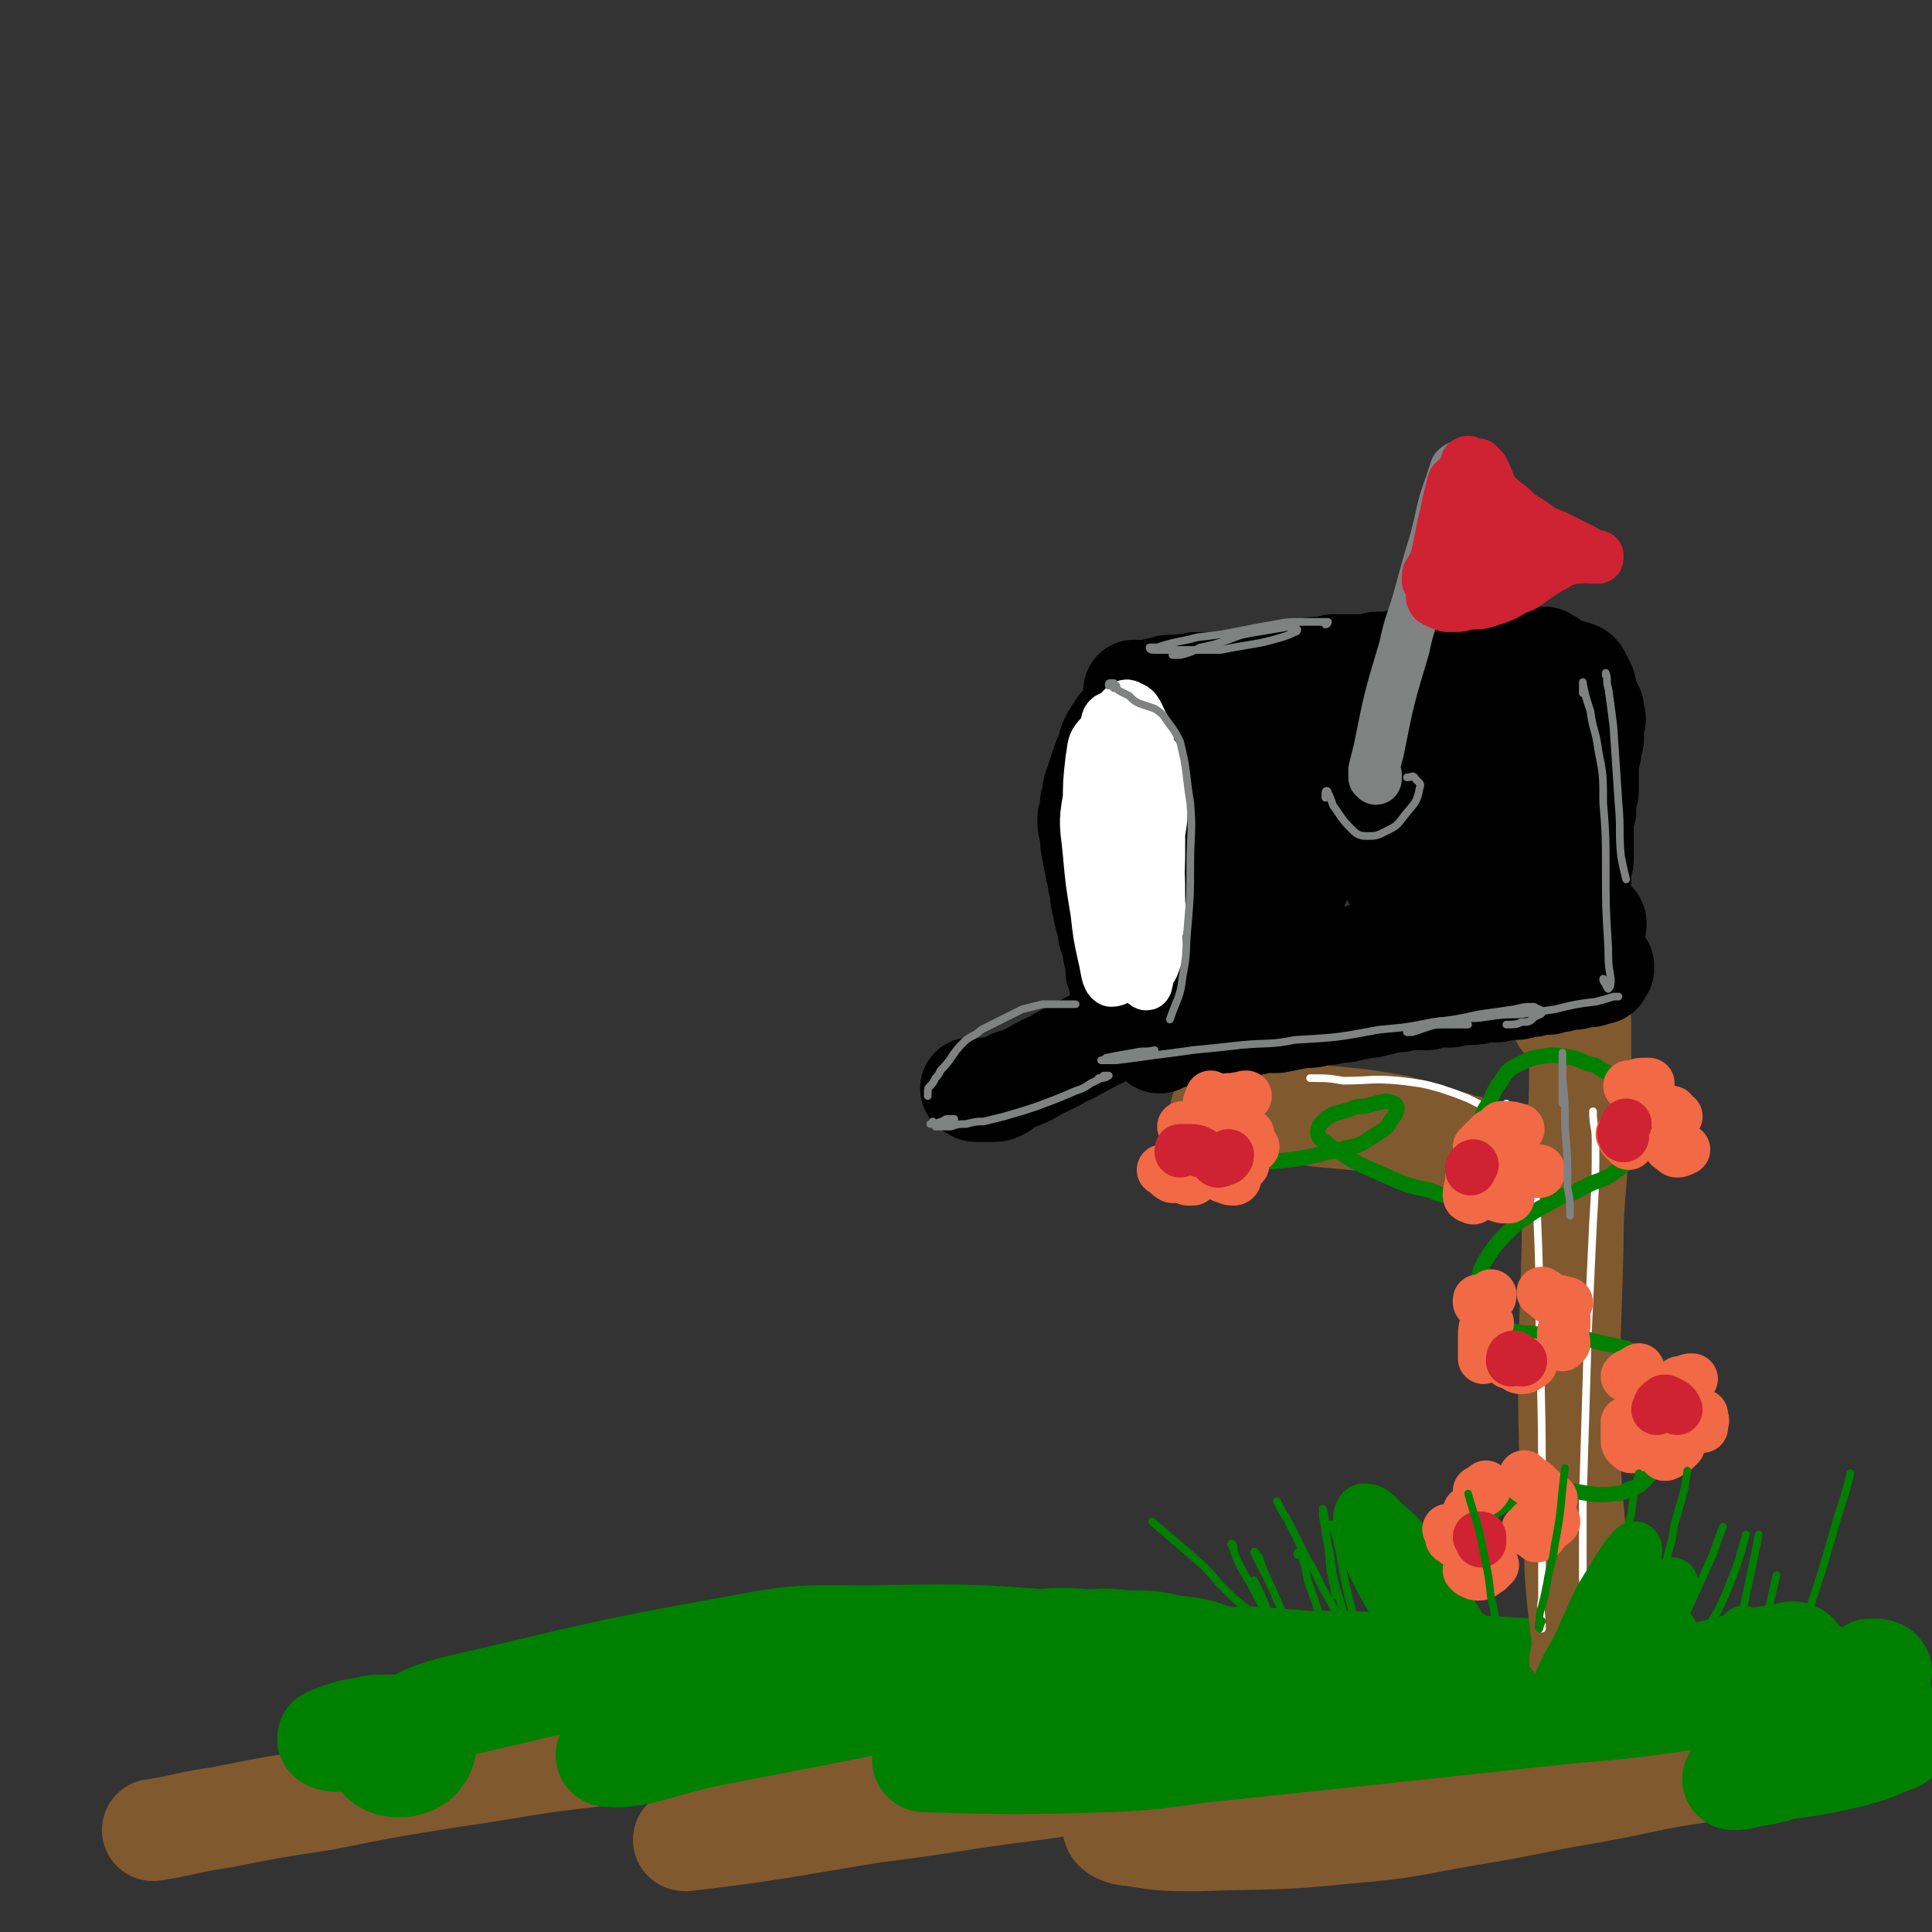 <svg viewBox='0 0 758 758' version='1.1' xmlns='http://www.w3.org/2000/svg' xmlns:xlink='http://www.w3.org/1999/xlink'><rect x="0" y="0" width="758" height="758" fill="#333333" stroke="none"/><g fill='none' stroke='rgb(129,89,47)' stroke-width='40' stroke-linecap='round' stroke-linejoin='round'><path d='M728,678c0,0 0,0 0,0 0,0 0,0 0,0 4,2 7,2 7,4 1,2 -2,4 -6,5 -14,3 -15,2 -30,4 -15,2 -15,2 -31,4 -21,3 -21,4 -43,8 -24,4 -24,5 -49,9 -23,4 -23,5 -47,7 -29,3 -30,2 -59,3 -13,0 -14,0 -26,-2 -4,0 -8,-2 -7,-4 2,-3 6,-5 14,-7 26,-7 27,-7 54,-12 23,-3 23,-3 46,-4 21,-2 21,-1 42,-2 18,0 18,0 36,1 13,0 13,0 26,0 7,0 13,1 14,1 0,-1 -6,-1 -11,-2 -15,-1 -15,-1 -30,-1 -25,-1 -25,-2 -50,-1 -50,1 -50,1 -100,5 -36,2 -36,3 -72,8 -32,4 -32,5 -64,9 -37,6 -39,7 -73,11 -2,0 1,-1 2,-2 8,-3 8,-2 17,-5 14,-4 14,-4 28,-8 14,-4 15,-3 29,-8 12,-4 16,-4 23,-11 3,-1 -1,-4 -4,-5 -9,-4 -10,-3 -20,-4 -18,-1 -18,-1 -36,1 -38,3 -38,4 -76,9 -27,3 -27,4 -55,8 -25,4 -25,4 -50,9 -20,3 -20,3 -40,7 -14,2 -14,3 -27,5 '/></g>
<g fill='none' stroke='rgb(0,128,0)' stroke-width='40' stroke-linecap='round' stroke-linejoin='round'><path d='M734,655c0,0 0,0 0,0 0,0 0,0 0,0 2,0 4,0 4,1 -1,1 -2,2 -5,2 -7,2 -7,1 -14,2 -29,4 -29,3 -59,7 -22,3 -22,3 -45,5 -65,7 -65,7 -131,14 -24,2 -24,4 -49,5 -36,1 -38,1 -72,0 -2,0 0,-2 1,-3 10,-3 11,-2 21,-5 '/><path d='M498,671c0,0 0,0 0,0 0,0 0,0 0,0 36,-2 36,-1 73,-3 27,-1 27,-1 54,-3 12,0 12,0 25,-1 6,0 10,-1 12,-2 2,-1 -3,-1 -6,-2 -10,-2 -10,-1 -20,-2 -17,-2 -17,-2 -35,-3 -38,-2 -38,-2 -75,-3 -31,0 -31,0 -61,1 -33,2 -33,1 -66,6 -58,9 -58,10 -116,21 -22,4 -32,10 -44,9 -4,0 5,-6 12,-10 16,-7 16,-7 34,-11 56,-13 57,-14 114,-23 17,-3 18,-2 36,-1 11,1 23,4 22,4 -1,1 -13,-2 -27,-3 -44,-3 -44,-4 -87,-3 -27,0 -28,-1 -54,4 -56,10 -56,11 -112,24 -11,3 -11,4 -20,9 -5,3 -5,3 -8,7 -1,2 0,3 1,5 3,2 4,2 8,2 5,-1 6,-2 8,-5 1,-2 1,-3 0,-4 -3,-3 -3,-4 -7,-6 -3,-1 -4,-1 -7,-1 -5,0 -5,0 -9,1 -7,1 -9,2 -14,4 -1,0 1,1 3,1 2,0 2,-1 4,-2 '/><path d='M429,652c0,0 0,0 0,0 5,0 5,0 9,0 20,0 20,-1 40,-1 11,-1 11,-1 22,0 16,1 16,2 32,3 13,1 13,0 26,0 14,0 14,0 27,0 13,1 13,1 26,2 12,1 12,1 24,2 5,1 5,0 10,0 '/><path d='M670,656c0,0 0,0 0,0 8,-2 8,-2 16,-4 7,-2 7,-2 15,-3 2,-1 3,-1 4,0 0,0 -1,1 -3,2 -2,2 -2,1 -4,3 -3,1 -3,1 -5,2 '/><path d='M699,656c0,0 0,0 0,0 0,0 0,0 0,0 6,0 6,-1 12,0 7,2 8,1 13,5 4,3 4,5 5,10 1,2 1,3 -1,5 -1,2 -2,2 -4,2 -4,2 -5,1 -9,2 -4,0 -4,0 -9,0 0,0 -1,-1 -1,-1 2,0 3,0 6,0 5,-1 5,-1 11,-2 6,0 6,-1 12,0 6,0 6,-1 12,1 1,0 1,1 1,2 -2,3 -3,3 -6,4 -7,3 -7,3 -14,5 -13,3 -13,3 -27,5 -7,2 -7,2 -14,3 -3,1 -3,1 -6,1 '/></g>
<g fill='none' stroke='rgb(129,89,47)' stroke-width='40' stroke-linecap='round' stroke-linejoin='round'><path d='M621,653c0,0 0,0 0,0 0,0 0,0 0,0 -1,1 -1,1 -1,2 0,0 0,0 0,0 0,0 0,0 0,0 0,1 0,1 0,1 0,0 0,0 0,0 0,0 0,0 0,0 0,0 0,0 0,0 0,0 0,0 0,-1 0,0 1,0 0,0 0,0 0,0 0,-1 0,-1 0,-1 0,-2 0,-1 0,-1 1,-3 0,-2 0,-2 0,-5 -1,-8 -1,-8 -2,-17 -1,-11 -1,-11 -1,-23 -1,-17 -2,-17 -2,-34 -1,-41 0,-41 1,-82 0,-18 1,-18 2,-37 1,-24 1,-24 1,-49 0,-3 0,-3 -1,-6 -1,-1 -1,-1 -2,-3 0,0 0,0 -1,0 0,0 0,0 0,0 0,0 0,0 0,0 -1,0 -1,0 -1,0 1,0 1,0 1,0 0,0 0,0 0,0 0,0 0,0 0,0 0,0 0,0 0,0 0,1 -1,1 -1,2 0,1 0,1 0,2 -1,1 -1,1 -1,2 -1,1 -1,0 -1,1 '/><path d='M602,453c0,0 0,0 0,0 0,0 0,0 0,0 -1,1 -1,1 -2,2 0,0 0,0 -1,0 0,0 0,0 -1,0 0,-1 0,-1 -1,-1 0,0 0,0 -1,0 -1,1 -1,1 -2,1 0,1 0,1 -1,1 0,0 0,0 -1,0 -1,0 -1,-1 -1,-1 -6,-2 -6,-2 -11,-4 -5,-2 -5,-1 -10,-3 -6,-1 -6,-1 -12,-3 -7,-2 -7,-3 -14,-4 -12,-2 -13,-2 -25,-3 -7,-1 -7,-1 -15,-1 -6,0 -6,0 -12,0 -4,0 -4,1 -8,0 -2,0 -2,0 -3,0 -1,0 -1,0 -2,-1 0,0 1,0 1,-1 0,0 0,0 1,0 0,0 0,0 1,0 2,-1 2,-1 4,-1 2,0 2,0 3,-1 1,0 1,0 2,0 '/><path d='M617,382c0,0 0,0 0,0 -1,0 -1,0 -2,0 -1,1 -1,0 -3,0 -1,1 -1,0 -2,0 0,0 0,0 -1,0 0,0 0,0 -1,0 0,1 0,1 -1,1 -1,0 -1,0 -2,1 -2,0 -2,0 -4,1 -3,0 -3,0 -6,1 -6,1 -6,1 -12,2 -6,0 -6,1 -12,1 -7,1 -7,1 -13,2 -8,1 -8,1 -16,2 -12,1 -12,1 -24,2 -7,0 -7,0 -15,1 -6,0 -6,0 -13,1 -5,1 -5,1 -10,2 -5,1 -5,1 -9,2 -4,1 -4,1 -8,2 -1,0 -1,0 -3,0 0,0 0,0 0,0 0,0 0,0 0,-1 1,0 1,0 3,0 0,0 0,0 1,0 1,0 1,0 2,0 0,-1 0,-1 0,-1 1,0 1,0 1,0 0,0 0,0 0,0 0,0 0,0 0,0 0,0 0,0 0,0 0,0 0,0 0,0 0,0 0,0 0,0 -1,1 0,1 -1,2 0,0 0,0 -1,0 '/></g>
<g fill='none' stroke='rgb(0,0,0)' stroke-width='40' stroke-linecap='round' stroke-linejoin='round'><path d='M626,362c0,0 0,0 0,0 0,0 0,0 0,0 0,0 0,1 0,1 -1,0 -1,0 -2,0 -2,1 -2,1 -3,1 -1,0 -1,0 -2,0 -1,0 -1,0 -3,0 -2,0 -2,0 -5,0 -2,0 -2,0 -4,0 -2,0 -2,0 -4,1 -3,0 -3,0 -5,1 -3,0 -3,0 -6,1 -4,1 -4,1 -9,2 -3,0 -3,0 -6,1 -3,1 -3,1 -7,1 -3,1 -3,1 -6,1 -5,1 -5,1 -10,2 -3,0 -3,0 -7,1 -2,1 -2,1 -5,1 -3,1 -3,1 -6,2 -2,0 -2,0 -4,1 -4,1 -4,1 -7,1 -2,0 -2,0 -4,1 -1,0 -1,0 -3,0 -2,0 -2,0 -3,0 -2,0 -2,0 -4,0 -2,0 -2,0 -3,1 -2,0 -2,0 -4,0 -1,1 -1,1 -3,1 -3,0 -3,0 -6,0 -2,0 -2,0 -4,0 -1,0 -1,0 -3,0 -1,1 -1,0 -3,1 -1,0 -1,0 -3,0 -2,0 -2,0 -4,1 -2,0 -2,0 -3,0 -1,1 -1,1 -2,1 -1,0 -1,0 -2,0 -2,0 -2,0 -3,0 -1,0 -1,0 -2,0 -1,0 -1,0 -2,0 -1,0 -1,0 -3,0 -1,0 -1,0 -2,0 -2,1 -2,1 -4,2 -2,0 -2,0 -3,1 -2,0 -2,0 -3,0 -1,0 -1,0 -1,0 -1,0 -1,0 -2,-1 -1,0 -1,0 -1,0 -1,0 -1,0 -1,0 0,0 0,0 -1,0 0,0 0,0 0,0 -1,0 -1,0 -2,-1 0,-1 0,-1 -1,-1 -1,-1 -1,-1 -1,-3 0,-1 0,-1 -1,-2 0,-2 0,-2 0,-4 0,-2 0,-2 -1,-3 0,-2 0,-2 0,-3 -1,-2 -1,-2 -2,-5 0,-2 0,-2 -1,-5 -1,-4 -1,-4 -2,-9 0,-3 0,-3 -1,-6 0,-2 0,-2 -1,-5 0,-3 -1,-3 -1,-6 -1,-4 -1,-4 -1,-8 -1,-3 -1,-3 -1,-6 1,-3 1,-3 1,-6 1,-2 1,-2 1,-5 2,-6 2,-6 4,-12 1,-2 1,-2 2,-4 0,-2 0,-2 1,-4 1,-2 1,-2 2,-3 1,-2 1,-2 2,-3 2,-1 2,-1 3,-1 2,-1 2,-1 3,-1 1,1 1,1 2,1 2,1 2,1 3,1 2,1 2,1 4,2 2,1 2,1 3,1 1,1 1,1 2,2 1,0 1,0 2,1 2,1 2,1 3,2 1,1 1,1 2,2 0,1 0,1 1,2 1,1 1,0 2,2 1,3 1,3 3,6 0,2 0,2 0,3 1,2 1,2 1,3 0,1 0,1 0,2 1,2 1,2 1,4 0,1 0,1 0,2 1,2 1,2 1,3 0,1 0,1 0,2 1,2 1,2 1,4 0,1 0,1 0,2 1,1 1,1 1,2 0,1 0,1 0,2 1,1 1,1 1,2 0,1 0,1 0,2 0,1 0,1 0,2 0,1 0,1 0,2 0,1 0,1 0,2 0,2 0,2 0,3 0,1 0,1 0,2 0,1 0,1 1,2 0,1 0,1 0,2 1,0 1,0 1,1 0,2 0,2 0,4 0,1 0,1 0,2 -1,1 -1,1 -1,2 0,1 0,1 0,1 0,1 0,1 0,2 0,0 0,0 0,1 0,0 0,0 0,0 0,1 0,1 0,1 0,0 0,0 0,0 -1,0 -1,0 -2,-1 -1,-1 -1,-2 -1,-4 '/><path d='M447,271c0,0 0,0 0,0 -1,1 -1,1 -1,1 -1,-1 -1,-1 -1,-1 0,0 0,0 1,0 0,0 0,0 1,0 1,0 1,1 2,0 1,0 1,0 3,0 2,-1 2,-1 4,-1 2,-1 2,-1 4,-1 2,0 2,0 4,0 3,-1 3,0 5,-1 3,0 3,0 6,0 5,0 5,0 9,0 3,-1 3,-1 6,-1 4,0 4,0 7,-1 3,0 3,-1 6,-1 5,-1 5,-1 9,-2 3,-1 3,-1 6,-1 3,0 3,0 5,-1 3,0 3,0 5,0 3,0 3,0 5,0 4,0 4,0 7,-1 2,0 2,0 5,0 2,0 2,0 4,-1 2,0 2,0 4,0 3,0 3,0 6,0 2,0 2,0 4,0 2,0 2,0 3,0 2,0 2,0 4,0 4,0 4,0 7,0 2,0 2,0 5,0 2,0 2,0 4,-1 2,0 2,0 5,0 2,0 2,0 4,0 2,0 2,0 5,0 2,0 2,0 3,0 1,0 1,0 3,0 0,1 0,1 1,1 1,0 1,0 2,1 1,1 1,1 1,1 1,0 1,0 2,1 0,0 0,0 1,0 1,1 1,1 3,1 1,1 1,0 3,1 1,1 1,1 1,2 1,1 1,1 1,2 1,1 1,1 1,3 1,1 0,1 1,3 0,1 0,1 1,2 0,1 0,1 1,2 0,1 0,1 0,2 1,2 1,2 0,4 0,3 0,3 0,6 -1,3 -1,3 -1,5 -1,2 -1,2 -1,4 0,4 0,4 0,8 0,1 0,1 0,2 0,2 0,2 -1,3 0,1 0,1 0,3 0,1 0,1 0,3 -1,2 -1,2 -1,5 0,1 0,1 0,3 0,1 0,1 0,3 0,1 0,1 0,2 0,2 0,2 0,3 0,2 0,2 0,3 0,1 0,1 -1,2 0,2 0,2 0,3 0,2 0,2 0,4 0,2 0,2 -1,4 0,1 0,1 0,2 0,0 0,0 0,1 0,0 0,-1 0,-1 0,-1 0,-1 0,-3 0,-1 0,-1 -1,-3 0,-2 0,-2 -1,-4 0,-1 0,-1 -1,-3 0,-2 0,-2 -1,-4 -1,-2 -1,-2 -1,-4 -1,-3 -1,-3 -1,-6 -1,-4 -1,-4 -2,-8 -1,-5 -1,-5 -2,-10 -2,-6 -1,-6 -4,-12 -1,-4 -1,-4 -3,-7 -2,-2 -2,-2 -4,-4 -2,-1 -2,-2 -5,-2 -2,0 -3,0 -5,0 -5,1 -5,2 -9,3 -4,1 -4,2 -7,3 -4,1 -4,1 -8,2 -4,1 -4,1 -8,2 -6,1 -6,0 -12,1 -4,1 -4,0 -8,1 -5,0 -5,0 -9,1 -4,0 -4,0 -8,0 -5,1 -5,1 -11,2 -2,0 -2,0 -5,0 -2,0 -2,0 -4,0 -1,1 -1,0 -2,1 -1,0 -1,0 -1,1 -1,0 0,1 -1,1 0,1 0,1 0,2 0,1 0,1 0,3 1,2 1,2 1,4 1,5 1,5 3,10 0,4 1,4 1,9 1,5 1,5 2,10 1,6 1,6 2,11 0,4 0,4 1,8 0,3 0,3 0,6 0,0 0,-1 0,-1 1,-2 0,-2 1,-4 1,-4 1,-4 2,-8 3,-7 3,-7 7,-14 3,-5 3,-5 7,-9 3,-3 3,-4 7,-6 5,-4 6,-6 11,-7 2,0 3,2 3,4 1,4 0,4 1,8 0,5 0,6 1,11 0,4 0,5 2,8 2,2 3,2 6,2 2,0 2,-1 4,-4 3,-3 3,-3 4,-7 2,-5 2,-5 3,-9 1,-6 1,-6 1,-11 0,-6 0,-6 0,-12 0,-1 -1,-3 -1,-3 0,0 0,1 0,3 0,4 0,4 1,8 2,10 2,10 6,19 2,6 2,6 5,10 2,3 3,3 5,4 2,0 3,-1 4,-3 2,-2 2,-2 3,-5 2,-6 1,-6 2,-13 0,-4 0,-4 0,-8 1,-3 1,-3 1,-5 -1,-1 -1,-1 -1,-1 -1,5 -1,6 -2,11 0,6 0,6 0,12 0,6 1,6 1,12 1,4 1,4 2,8 0,3 0,3 -1,6 -1,1 -1,1 -3,2 -2,1 -2,1 -4,2 -4,1 -4,1 -7,2 -5,1 -5,1 -9,2 -8,2 -8,2 -16,4 -6,1 -6,1 -12,2 -6,2 -6,2 -12,3 -6,2 -6,2 -12,4 -7,2 -7,2 -14,5 -4,1 -4,1 -8,3 -3,1 -3,1 -5,1 -2,1 -2,1 -4,1 -1,0 -1,0 -2,0 -2,0 -2,0 -3,0 -1,0 -1,0 -2,0 -3,1 -3,1 -5,1 -3,1 -3,1 -6,2 -4,1 -4,1 -8,2 -8,4 -8,3 -15,7 -12,5 -12,5 -23,11 -5,2 -5,3 -10,5 -6,3 -6,4 -13,6 -3,2 -3,2 -6,3 -2,0 -2,0 -4,0 -2,1 -2,1 -4,1 -1,0 -1,-1 -2,-1 0,0 0,0 1,0 1,0 1,0 2,1 3,0 3,0 6,0 1,0 1,0 3,-1 '/><path d='M455,408c0,0 0,0 0,0 0,0 -1,1 0,1 0,0 1,-1 2,-2 1,0 1,0 2,0 2,0 2,0 3,-1 2,0 2,0 5,-1 3,0 3,0 7,-1 2,0 2,0 4,-1 3,0 3,0 7,-1 2,0 2,0 4,0 3,0 3,0 6,-1 3,0 3,0 6,0 5,-1 5,-1 10,-2 4,0 4,0 7,-1 3,0 3,0 7,-1 3,0 3,0 6,-1 3,0 3,-1 7,-1 4,-1 4,-1 8,-2 3,0 3,0 6,-1 2,0 2,0 4,0 2,0 2,0 4,0 3,-1 3,-1 6,-1 1,0 1,0 3,0 2,-1 2,0 4,-1 2,0 2,0 3,0 3,0 3,0 6,-1 2,0 2,0 4,0 2,0 2,0 4,-1 2,0 2,0 4,0 2,0 2,0 4,-1 3,0 3,0 6,-1 1,0 1,0 3,0 1,0 1,0 2,-1 2,0 2,0 3,0 3,-1 3,-1 6,-1 2,-1 2,0 3,-1 2,0 2,0 3,0 1,-1 1,-1 2,-1 1,0 1,0 1,0 1,0 1,0 1,-1 0,0 0,0 0,0 0,0 0,0 0,0 0,0 0,0 0,0 0,0 0,0 1,-1 0,0 0,0 0,0 0,-1 0,-1 0,-1 -1,0 -1,0 -1,0 -1,0 -1,0 -1,0 -1,-1 -1,-1 -1,-1 0,0 0,0 0,0 0,-1 0,-1 0,-1 '/></g>
<g fill='none' stroke='rgb(255,255,255)' stroke-width='20' stroke-linecap='round' stroke-linejoin='round'><path d='M438,300c0,0 0,0 0,0 0,0 0,0 0,0 -1,-1 -1,-1 -1,-2 -1,0 -1,0 -2,0 -1,0 -1,0 -2,0 -1,0 -1,0 -1,1 -1,1 -1,1 -1,2 -1,1 0,1 -1,3 0,5 0,5 0,10 0,5 0,5 0,9 0,6 0,6 0,12 0,7 -1,7 0,14 1,10 1,10 3,20 1,4 1,4 3,8 1,3 1,3 4,5 2,1 2,1 4,1 2,1 3,1 5,-1 2,-1 3,-1 4,-4 2,-5 1,-6 1,-11 0,-5 0,-5 0,-9 0,-9 0,-9 0,-19 0,-6 1,-6 1,-12 1,-6 1,-6 1,-12 0,-5 1,-6 0,-10 0,-4 0,-5 -2,-7 -2,-3 -3,-3 -6,-4 -1,0 -1,0 -3,0 -1,0 -1,0 -2,1 0,0 0,0 -1,1 0,1 0,1 -1,2 0,2 0,2 0,4 0,3 -1,3 -1,7 0,7 0,7 0,14 1,9 1,9 2,18 1,13 1,13 3,27 1,3 0,3 1,6 1,4 1,7 2,8 1,0 2,-2 2,-5 2,-12 2,-12 4,-25 1,-11 1,-11 1,-22 0,-11 0,-11 -1,-21 -1,-8 -1,-8 -3,-16 -1,-6 -1,-6 -3,-10 -2,-4 -2,-5 -5,-6 -1,-1 -2,0 -3,1 -2,3 -2,4 -2,7 -2,7 -2,8 -2,15 1,17 1,17 3,34 1,12 2,12 4,24 1,9 1,9 3,18 1,4 1,5 2,9 1,1 2,2 2,1 2,-8 2,-9 3,-17 1,-10 1,-10 1,-20 0,-10 0,-10 -1,-20 -1,-8 -1,-8 -3,-17 -2,-8 -2,-8 -6,-15 -2,-3 -2,-3 -5,-4 -1,-1 -2,-1 -4,0 -2,2 -2,3 -3,6 -2,5 -2,5 -2,11 0,14 0,14 2,28 1,10 1,10 4,20 1,7 1,8 4,14 1,4 2,7 4,7 2,0 4,-3 6,-7 2,-7 1,-8 2,-16 1,-11 1,-11 0,-22 0,-11 0,-11 -2,-21 -1,-9 -1,-9 -4,-17 -2,-8 -2,-8 -6,-14 0,-2 -1,-2 -3,-1 -2,0 -3,1 -3,3 -5,14 -6,14 -7,29 -2,11 -1,11 0,22 1,11 1,11 3,23 1,9 1,9 3,18 1,4 1,8 3,9 3,0 6,-3 8,-8 4,-12 2,-13 4,-25 2,-10 1,-10 2,-20 0,-12 0,-12 0,-24 -1,-7 -1,-7 -2,-13 -1,-4 -1,-4 -4,-8 -1,-2 -2,-3 -4,-3 -4,0 -6,1 -8,4 -4,4 -3,5 -4,10 -1,9 -1,9 -1,18 1,12 1,12 4,24 2,10 1,11 5,21 3,8 3,10 9,16 1,2 3,1 5,0 2,-3 2,-4 3,-8 2,-7 3,-8 2,-15 0,-12 0,-13 -2,-25 0,-4 -1,-4 -2,-8 '/></g>
<g fill='none' stroke='rgb(128,130,130)' stroke-width='20' stroke-linecap='round' stroke-linejoin='round'><path d='M540,304c0,0 0,0 0,0 0,1 0,1 0,1 0,1 0,1 -1,0 0,0 0,0 0,0 0,-1 0,-1 0,-3 1,-4 1,-4 2,-8 4,-20 4,-20 10,-40 2,-10 3,-10 6,-21 3,-11 3,-11 6,-21 3,-11 2,-11 6,-22 1,-3 1,-3 2,-6 1,-1 1,-1 2,-1 0,0 0,0 0,0 0,1 0,1 0,1 '/></g>
<g fill='none' stroke='rgb(207,34,51)' stroke-width='20' stroke-linecap='round' stroke-linejoin='round'><path d='M576,181c0,0 0,0 0,0 0,0 0,0 0,0 0,0 -1,0 -1,1 0,0 0,0 0,1 0,0 0,0 0,0 1,0 1,0 2,0 1,-1 1,-1 2,-1 0,0 1,0 1,0 1,1 1,1 2,2 2,4 2,5 4,9 3,3 3,3 7,6 3,3 3,3 8,6 4,3 4,3 9,5 4,2 4,2 8,4 4,2 4,2 7,4 1,0 2,0 2,0 0,1 0,1 0,1 -2,0 -2,0 -3,0 -2,0 -2,-1 -4,0 -3,0 -3,0 -6,1 -3,1 -3,2 -6,3 -3,2 -3,2 -6,4 -3,2 -3,3 -7,4 -5,3 -5,3 -11,5 -3,1 -4,1 -8,1 -3,1 -3,1 -7,1 -2,0 -2,0 -4,-1 -2,-1 -3,-1 -3,-2 -1,-1 0,-1 0,-1 1,-1 1,-1 2,-1 1,0 1,0 2,1 1,1 1,1 2,2 0,0 0,0 0,1 0,0 0,0 0,0 0,0 0,-1 1,-1 0,-1 0,-1 0,-2 0,-3 0,-3 0,-5 0,-6 0,-6 1,-12 0,-4 0,-4 1,-7 0,-5 0,-5 1,-10 0,-3 0,-3 0,-6 0,-2 0,-2 0,-4 0,-1 0,-2 -1,-2 0,0 0,1 -1,1 -1,4 -1,4 -2,8 -1,5 -1,5 -2,9 -1,5 -1,5 -2,10 -1,4 -1,4 -2,8 -1,2 -1,2 -2,4 0,0 0,-1 0,-1 0,-2 0,-2 1,-3 1,-2 1,-2 2,-4 1,-3 1,-3 3,-5 3,-6 3,-5 5,-11 2,-3 2,-3 3,-6 0,-2 1,-3 1,-4 0,-1 -1,-1 -2,0 -2,4 -2,4 -4,8 -2,6 -2,6 -3,11 -1,4 -2,5 -2,9 0,2 0,3 1,3 1,1 1,0 2,-2 3,-3 3,-3 5,-7 2,-3 2,-3 4,-6 1,-3 1,-3 2,-6 1,-2 1,-3 1,-4 0,0 0,1 0,1 -1,4 -1,4 -2,8 0,6 0,6 -1,11 0,4 0,4 1,7 0,1 1,2 1,1 2,-2 2,-3 4,-6 1,-4 1,-4 2,-8 1,-4 1,-4 2,-8 0,-3 0,-3 0,-6 0,0 -1,-1 -1,0 -1,2 -1,3 -2,7 -1,5 -1,5 -1,11 -1,6 -1,6 -1,11 1,2 1,4 2,4 2,0 3,-1 5,-3 2,-3 2,-3 3,-6 2,-3 2,-3 3,-6 0,-3 0,-3 0,-5 0,0 0,-1 0,-1 0,2 0,2 -1,4 0,2 0,2 0,5 0,1 -1,2 0,3 0,1 0,1 1,1 0,0 0,-1 0,-2 '/></g>
<g fill='none' stroke='rgb(255,255,255)' stroke-width='3' stroke-linecap='round' stroke-linejoin='round'><path d='M591,433c0,0 0,0 0,0 0,0 0,0 0,0 -1,1 -1,1 -2,2 -1,0 -1,0 -2,1 -1,0 -1,0 -1,0 -1,0 -1,0 -2,-1 -4,-2 -4,-2 -8,-4 -5,-2 -5,-2 -11,-4 -7,-2 -8,-2 -16,-3 -11,-1 -11,0 -22,0 -6,-1 -6,-1 -13,-1 '/><path d='M602,449c0,0 0,0 0,0 0,0 0,0 0,0 0,13 0,13 1,26 1,24 1,24 1,48 1,37 1,37 1,73 0,16 0,16 0,31 -1,6 0,6 0,12 '/><path d='M625,436c0,0 0,0 0,0 0,0 0,0 0,0 0,6 1,6 1,11 0,17 0,17 -1,33 -1,21 -1,21 -2,43 -1,33 -1,33 -2,66 0,15 0,15 0,30 1,15 1,15 2,30 '/></g>
<g fill='none' stroke='rgb(0,128,0)' stroke-width='20' stroke-linecap='round' stroke-linejoin='round'><path d='M604,678c0,0 0,0 0,0 -1,1 -1,1 -2,1 -4,-2 -4,-2 -7,-5 -5,-6 -4,-6 -8,-13 -6,-9 -5,-9 -11,-18 -10,-16 -9,-17 -21,-32 -5,-8 -5,-8 -12,-14 -3,-3 -4,-5 -8,-5 -1,0 -2,2 -2,4 2,9 2,10 6,19 5,10 5,10 11,18 6,10 7,9 14,18 '/><path d='M592,671c0,0 0,0 0,0 -1,-1 0,-1 -1,-1 -3,-3 -3,-3 -6,-6 -6,-5 -6,-4 -12,-9 -5,-4 -5,-4 -10,-9 -6,-6 -6,-6 -11,-13 -2,-2 -2,-3 -3,-5 0,-1 0,-2 0,-2 8,8 8,9 15,18 6,6 6,6 12,12 '/><path d='M597,677c0,0 0,0 0,0 2,0 4,2 5,1 1,-1 -1,-3 -2,-5 -2,-4 -2,-4 -4,-8 -3,-4 -3,-4 -6,-8 -3,-5 -2,-5 -6,-10 0,-1 -1,-2 -1,-1 1,4 1,6 4,11 3,7 4,7 7,13 '/><path d='M603,679c0,0 0,0 0,0 0,-1 0,-1 1,-1 3,-7 3,-7 6,-13 2,-6 2,-6 5,-12 4,-7 4,-7 7,-14 4,-8 3,-8 8,-16 5,-8 7,-12 11,-16 2,-1 1,4 0,8 -1,6 -1,6 -3,13 -3,7 -3,7 -6,15 -5,10 -5,10 -9,21 -2,4 -3,5 -4,9 0,1 2,0 3,-1 5,-7 5,-8 10,-15 5,-7 5,-6 9,-13 7,-9 7,-9 13,-19 1,-2 3,-4 2,-4 0,0 -2,2 -3,4 -3,5 -3,5 -6,10 -4,6 -4,6 -7,13 -3,6 -3,5 -6,12 -3,6 -3,6 -5,12 0,1 0,2 1,2 1,0 2,0 4,-2 3,-3 3,-3 6,-6 3,-5 3,-5 6,-10 4,-6 4,-6 7,-13 1,-1 1,-2 2,-3 1,-1 1,0 1,1 -1,3 -1,3 -2,6 -1,6 -1,7 -1,13 0,3 0,4 1,6 1,1 3,1 4,0 5,-2 5,-2 9,-6 6,-6 6,-6 12,-13 3,-3 3,-4 5,-7 '/><path d='M519,650c0,0 0,0 0,0 0,0 0,0 0,0 -2,2 -2,3 -4,5 -3,1 -3,2 -6,2 -2,0 -2,-1 -4,-3 -6,-4 -6,-4 -12,-8 -6,-3 -6,-3 -13,-6 -9,-3 -9,-3 -18,-4 -9,-2 -10,-2 -19,-2 -9,-1 -10,-1 -19,0 -10,1 -10,1 -20,3 -4,1 -4,1 -8,2 -1,0 -3,0 -3,0 0,1 2,1 3,2 4,3 5,3 9,6 9,7 8,7 17,14 4,3 4,3 8,6 1,1 2,3 2,3 -1,0 -3,-1 -5,-2 -8,-4 -8,-5 -16,-10 -8,-5 -8,-5 -16,-9 -10,-5 -10,-5 -20,-9 -11,-3 -11,-4 -22,-5 -11,-1 -12,-2 -23,0 -16,3 -16,4 -31,9 -8,3 -7,5 -15,7 -7,1 -7,0 -14,0 '/></g>
<g fill='none' stroke='rgb(0,128,0)' stroke-width='6' stroke-linecap='round' stroke-linejoin='round'><path d='M581,636c0,0 0,0 0,0 0,0 0,0 0,0 -3,-1 -3,-1 -6,-3 -4,-2 -4,-2 -7,-6 -1,-1 -1,-2 -1,-4 0,-4 0,-4 1,-8 1,-3 1,-3 3,-6 2,-4 1,-4 4,-7 8,-7 8,-7 17,-13 4,-2 4,-1 9,-2 4,-1 4,-1 8,-2 4,0 4,0 8,0 8,1 8,2 17,1 3,0 3,-1 6,-2 3,-1 3,-1 5,-3 3,-3 3,-3 5,-6 3,-5 3,-5 5,-10 2,-5 2,-5 2,-9 1,-4 0,-4 0,-9 -1,-3 -1,-4 -3,-7 -3,-4 -3,-5 -8,-8 -3,-2 -4,-1 -8,-3 -4,-1 -4,-1 -9,-2 -4,-1 -4,-1 -8,-2 -5,-1 -5,-1 -9,-1 -6,-1 -6,0 -12,-1 -3,0 -3,0 -7,-1 -3,-1 -3,-1 -6,-3 -2,-1 -3,-1 -4,-4 -3,-4 -3,-5 -3,-10 0,-3 0,-4 1,-7 2,-4 2,-4 4,-7 3,-4 3,-4 6,-7 4,-4 4,-4 7,-6 6,-4 6,-4 12,-7 3,-2 4,-2 7,-3 4,-2 4,-2 8,-4 3,-1 3,-1 7,-3 5,-4 6,-4 10,-8 3,-2 3,-2 5,-5 2,-2 2,-3 2,-5 0,-3 0,-3 -2,-6 -1,-3 -1,-3 -3,-6 -5,-4 -5,-4 -10,-8 -4,-3 -4,-2 -8,-5 -5,-1 -5,-2 -9,-3 -5,-1 -5,-1 -9,-1 -7,1 -7,1 -13,4 -4,2 -4,3 -6,6 -3,4 -3,5 -5,9 -2,3 -2,3 -3,7 -1,2 -1,3 0,4 0,0 1,0 2,-1 2,0 2,0 4,-1 2,0 2,0 4,0 2,1 2,1 3,3 1,5 1,5 -1,10 -1,4 -2,4 -5,7 -3,3 -3,3 -7,4 -5,2 -5,2 -10,3 -5,0 -5,0 -10,-2 -9,-2 -9,-2 -18,-6 -7,-3 -7,-3 -13,-6 -4,-3 -5,-3 -9,-6 -2,-2 -4,-2 -4,-5 0,-2 1,-3 3,-5 3,-2 3,-2 7,-3 4,-1 4,-2 8,-2 6,-1 8,-3 12,-1 2,1 1,4 -1,6 -2,4 -3,4 -6,6 -5,3 -5,4 -10,5 -18,4 -18,5 -36,6 -6,0 -7,0 -13,-3 -5,-2 -5,-2 -9,-6 -3,-4 -2,-5 -4,-9 '/></g>
<g fill='none' stroke='rgb(242,105,70)' stroke-width='20' stroke-linecap='round' stroke-linejoin='round'><path d='M464,442c0,0 0,0 0,0 0,0 0,0 0,0 0,0 1,0 1,0 0,0 0,1 0,1 0,0 0,0 0,0 '/><path d='M456,459c0,0 0,0 0,0 0,0 0,0 0,0 2,1 2,2 4,3 1,0 2,0 3,0 '/><path d='M484,458c0,0 0,0 0,0 1,0 1,1 2,0 1,0 1,0 2,-1 '/><path d='M492,450c0,0 0,0 0,0 -1,0 -1,0 -1,0 -1,-2 -1,-3 -1,-5 '/><path d='M469,441c0,0 0,0 0,0 0,0 0,0 0,0 -1,2 -1,2 -2,3 0,0 0,0 0,0 '/><path d='M466,453c0,0 0,0 0,0 0,1 0,1 0,2 -1,3 -1,3 -1,6 0,1 1,1 1,2 1,0 1,0 2,0 '/><path d='M480,462c0,0 0,0 0,0 1,0 1,0 1,0 1,1 2,1 3,1 1,0 1,-1 1,-1 '/><path d='M489,430c0,0 0,0 0,0 -1,0 -1,0 -2,1 -1,0 -1,-1 -2,0 -1,0 -1,0 -1,1 -1,0 -1,0 -1,0 -1,0 -1,0 -1,0 0,0 0,0 0,-1 0,0 0,0 0,0 '/><path d='M475,430c0,0 0,0 0,0 0,0 0,0 0,0 0,1 -1,2 -1,3 1,1 1,1 2,1 '/><path d='M589,459c0,0 0,0 0,0 0,1 0,1 0,2 1,2 1,2 1,3 0,0 0,0 0,1 '/><path d='M584,466c0,0 0,0 0,0 0,0 0,0 0,0 0,1 0,1 0,2 1,1 2,1 3,1 2,1 2,1 5,1 '/><path d='M604,460c0,0 0,0 0,0 0,0 0,0 -1,0 0,0 0,0 0,0 0,0 0,0 1,-1 '/><path d='M596,443c0,0 0,0 0,0 0,0 0,0 0,0 -3,-1 -3,-1 -6,-1 0,0 0,0 -1,0 '/><path d='M585,445c0,0 0,0 0,0 0,0 0,0 0,0 -2,2 -2,2 -4,4 0,1 0,1 -1,1 '/><path d='M577,462c0,0 0,0 0,0 0,0 0,0 0,0 0,4 -1,4 -1,7 0,1 1,1 2,1 0,1 0,0 0,0 '/><path d='M651,546c0,0 0,0 0,0 1,1 1,1 1,3 0,1 0,1 0,2 -1,0 -1,0 -2,0 '/><path d='M638,558c0,0 0,0 0,0 0,0 0,0 0,0 0,3 0,4 0,7 0,2 1,2 2,3 0,0 0,0 1,0 '/><path d='M653,571c0,0 0,0 0,0 0,0 0,0 0,0 1,0 1,0 2,-1 2,-1 2,-1 3,-2 1,-1 1,-1 1,-1 '/><path d='M668,560c0,0 0,0 0,0 0,0 0,0 0,0 0,-1 0,-1 0,-2 1,-1 0,-1 0,-2 0,0 0,0 0,-1 '/><path d='M664,541c0,0 0,0 0,0 -1,0 -1,0 -1,0 -1,0 -1,1 -2,1 -1,0 -1,0 -2,0 '/><path d='M643,537c0,0 0,0 0,0 0,0 0,0 0,0 -2,1 -1,1 -3,2 -1,0 -1,0 -2,1 0,0 0,0 0,0 '/><path d='M584,519c0,0 0,0 0,0 0,0 0,0 -1,1 0,2 0,2 0,4 0,1 0,1 1,1 '/><path d='M592,535c0,0 0,0 0,0 0,0 0,0 1,0 2,1 2,2 4,2 2,0 2,-1 4,-2 '/><path d='M613,528c0,0 0,0 0,0 1,-1 1,-1 1,-1 0,-2 -1,-2 -1,-3 0,-2 0,-2 1,-4 0,-2 0,-2 0,-3 '/><path d='M615,511c0,0 0,0 0,0 -1,0 -1,0 -1,0 -2,-1 -3,-1 -5,-1 -2,-1 -2,-2 -4,-3 '/><path d='M585,508c0,0 0,0 0,0 0,1 0,1 -1,1 -2,1 -2,2 -4,2 0,0 0,0 0,-1 '/><path d='M583,517c0,0 0,0 0,0 0,0 0,0 0,0 0,3 -1,3 -1,7 0,3 0,3 0,6 0,2 0,2 0,3 '/><path d='M568,600c0,0 0,0 0,0 1,1 1,2 1,3 0,1 1,1 1,1 1,1 1,1 1,1 '/><path d='M576,616c0,0 0,0 0,0 0,0 0,0 1,1 1,0 1,1 3,1 2,0 2,-1 4,-2 1,-1 1,-1 2,-2 '/><path d='M603,603c0,0 0,0 0,0 1,-1 1,-1 2,-1 1,-1 0,-2 1,-2 2,-2 2,-1 4,-3 '/><path d='M609,588c0,0 0,0 0,0 0,0 0,0 0,0 -2,-1 -2,-1 -3,-2 -2,-2 -2,-2 -4,-4 -2,-1 -2,-1 -4,-3 '/><path d='M583,583c0,0 0,0 0,0 0,1 0,1 -1,2 -1,0 -1,0 -2,1 0,0 0,-1 0,-1 '/><path d='M576,593c0,0 0,0 0,0 0,0 0,0 0,1 -1,2 -1,2 -1,5 0,0 0,0 0,0 '/><path d='M601,598c0,0 0,0 0,0 -1,1 0,2 -1,3 0,0 0,-1 -1,-1 '/><path d='M636,445c0,0 0,0 0,0 1,1 1,1 1,2 1,1 1,1 2,2 '/><path d='M655,450c0,0 0,0 0,0 0,0 0,0 0,0 2,1 2,2 3,2 2,0 2,-1 3,-1 '/><path d='M658,438c0,0 0,0 0,0 0,0 0,0 -1,0 0,-1 -1,-1 -1,-2 0,0 0,0 0,0 '/><path d='M647,425c0,0 0,0 0,0 -1,0 -1,0 -1,0 -3,0 -3,0 -5,1 -1,0 -1,0 -2,0 '/></g>
<g fill='none' stroke='rgb(207,34,51)' stroke-width='20' stroke-linecap='round' stroke-linejoin='round'><path d='M463,452c0,0 0,0 0,0 0,-1 0,-1 0,-1 2,0 2,0 4,0 2,0 2,0 4,1 '/><path d='M477,455c0,0 0,0 0,0 0,0 0,1 1,1 1,0 2,-1 3,-1 1,-1 1,-1 1,-2 '/><path d='M577,459c0,0 0,0 0,0 0,-1 0,-1 0,-1 0,0 0,0 1,-1 0,0 0,0 0,0 '/><path d='M638,441c0,0 0,0 0,0 0,0 0,0 0,0 -1,2 -1,2 -1,3 -1,1 0,1 0,2 '/><path d='M593,534c0,0 0,0 0,0 0,0 0,0 0,0 0,-1 0,-2 1,-2 1,0 1,1 3,2 '/><path d='M658,553c0,0 0,0 0,0 0,0 0,0 0,0 -1,-2 -1,-2 -3,-3 -2,-1 -2,-1 -3,0 -2,1 -1,2 -2,3 '/><path d='M581,603c0,0 0,0 0,0 0,0 0,0 -1,0 0,0 0,0 0,0 0,0 0,0 1,1 0,1 0,1 0,1 '/></g>
<g fill='none' stroke='rgb(128,130,130)' stroke-width='3' stroke-linecap='round' stroke-linejoin='round'><path d='M431,423c0,0 0,0 0,0 0,0 0,0 0,0 1,0 1,0 2,-1 1,0 2,0 2,0 0,0 -1,1 -3,1 -2,1 -2,1 -4,2 -3,2 -3,2 -6,3 -7,3 -7,3 -15,6 -6,2 -6,2 -13,4 -4,1 -4,1 -8,2 -3,0 -3,0 -7,1 -3,0 -3,0 -6,1 -3,0 -3,0 -6,0 0,0 0,0 0,0 0,0 0,0 1,-1 1,-1 1,0 2,-1 1,-1 1,-1 2,-1 1,0 1,0 2,0 0,0 1,0 0,0 0,1 0,1 0,1 -1,0 -1,0 -2,0 -1,0 -1,0 -2,0 -1,0 -1,0 -3,1 0,0 0,0 -1,0 -1,0 -1,0 -1,0 0,0 0,0 0,0 0,0 0,0 0,0 1,0 1,0 1,0 0,-1 0,-1 0,-1 '/><path d='M364,430c0,0 0,0 0,0 0,-1 0,-1 0,-1 0,-2 0,-2 1,-3 1,-1 1,-1 2,-3 1,-1 1,-1 2,-3 5,-5 4,-6 9,-11 3,-3 4,-2 7,-5 4,-2 4,-2 8,-4 4,-2 4,-2 8,-4 4,-1 4,-1 8,-2 4,0 4,0 9,0 1,0 1,0 3,0 0,0 0,0 1,0 '/><path d='M438,269c0,0 0,0 0,0 0,0 0,0 0,0 -1,0 -1,0 -1,-1 -1,0 -1,0 -1,0 0,0 0,0 0,0 -1,0 -1,0 -1,1 0,0 0,0 1,0 0,0 0,0 0,0 1,0 1,0 1,1 1,0 1,0 2,1 2,1 2,1 4,2 2,2 2,2 4,3 3,1 3,1 6,2 3,2 3,2 5,5 3,4 3,4 5,8 3,12 2,12 4,24 1,12 0,12 0,24 0,12 0,12 -1,24 -1,10 0,10 -2,20 -1,9 -2,8 -5,17 '/><path d='M520,313c0,0 0,0 0,0 0,-1 0,-2 0,-2 0,-1 1,-1 1,0 1,2 1,2 2,5 3,4 3,5 7,9 2,2 3,3 6,3 4,0 4,0 8,-2 4,-2 4,-2 7,-6 4,-5 5,-5 6,-11 1,-2 -1,-2 -2,-4 -1,-1 -1,0 -3,0 '/><path d='M453,412c0,0 0,0 0,0 0,0 0,0 0,0 -4,1 -4,0 -8,1 -6,1 -6,1 -11,2 -1,1 -2,1 -2,1 0,0 0,0 1,0 2,0 2,0 5,0 8,-1 8,-1 15,-2 8,-1 8,-1 15,-2 10,-1 10,-1 19,-2 11,-1 11,0 21,-2 17,-1 17,-1 33,-4 11,-1 11,-1 21,-3 9,-1 9,-1 18,-3 7,-1 7,-1 14,-2 4,-1 4,-1 8,-1 1,1 3,1 3,2 0,1 -1,1 -3,2 -2,2 -2,2 -5,2 -2,1 -3,1 -6,1 '/><path d='M576,402c0,0 0,0 0,0 0,0 0,0 0,0 -4,0 -4,0 -9,0 -4,0 -4,0 -7,1 -3,1 -3,1 -6,2 -1,0 -1,0 -2,0 0,0 0,0 0,0 1,-1 1,-1 2,-1 5,-2 5,-2 9,-3 4,-1 4,0 9,-1 5,-1 5,0 11,-1 7,-1 7,-1 13,-1 7,-1 7,-1 14,-2 8,-2 8,-2 16,-3 4,-1 4,-1 7,-2 1,0 1,0 2,0 0,0 -1,0 -1,0 '/><path d='M621,272c0,0 0,0 0,0 0,0 0,0 0,0 0,-2 0,-2 0,-3 0,-1 0,-2 0,-1 1,5 1,5 3,11 1,8 2,7 3,15 2,10 2,10 2,21 1,12 1,13 1,25 0,16 0,16 1,32 0,6 0,6 1,12 0,2 0,3 -1,4 0,0 -1,-1 -1,-2 -1,-1 -1,-1 -1,-2 '/><path d='M630,265c0,0 0,0 0,0 0,-1 0,-1 0,-1 0,0 0,0 0,0 1,3 0,3 1,6 1,7 1,7 2,15 1,15 1,15 2,30 1,11 0,11 1,21 1,5 1,5 2,9 '/><path d='M521,244c0,0 0,0 0,0 0,0 0,0 -1,1 0,0 0,0 0,0 1,0 1,-1 1,-1 -1,0 -2,0 -4,0 -3,0 -3,0 -6,0 -6,0 -6,0 -11,1 -6,1 -6,1 -11,2 -10,2 -10,2 -19,3 -4,1 -4,1 -9,2 -4,1 -4,1 -7,2 -1,0 -2,0 -3,0 0,1 1,1 2,1 3,0 3,0 6,0 4,0 4,0 9,0 5,0 5,0 11,0 5,-1 5,-1 11,-2 6,-1 6,-1 13,-3 3,-1 3,-1 5,-2 1,0 1,-1 1,-1 -1,-1 -2,-1 -4,-1 -6,1 -6,1 -12,2 -6,1 -6,1 -11,3 -6,2 -6,2 -11,3 -4,2 -4,2 -8,3 -1,0 -1,0 -3,0 '/><path d='M613,433c0,0 0,0 0,0 0,0 0,0 0,0 0,-6 0,-6 0,-13 0,-3 0,-7 0,-7 0,1 0,5 0,10 1,9 1,9 1,19 1,12 1,12 1,24 1,5 1,5 1,11 '/></g>
<g fill='none' stroke='rgb(0,128,0)' stroke-width='3' stroke-linecap='round' stroke-linejoin='round'><path d='M588,640c0,0 0,0 0,0 0,0 0,0 0,0 0,1 0,3 0,3 0,1 0,-1 0,-2 -2,-7 -1,-7 -3,-14 -1,-9 -1,-9 -3,-18 -2,-12 -3,-12 -6,-23 '/><path d='M605,636c0,0 0,0 0,0 -1,2 -1,3 -1,3 -1,-1 0,-2 0,-3 0,-3 0,-3 1,-6 1,-4 1,-4 2,-9 1,-7 2,-7 3,-15 3,-15 2,-15 4,-30 '/><path d='M631,640c0,0 0,0 0,0 0,0 0,0 0,0 0,-3 -1,-3 -1,-5 0,-3 0,-3 0,-6 1,-2 1,-2 2,-5 1,-5 1,-5 2,-9 3,-10 3,-10 6,-21 1,-8 1,-8 3,-16 '/><path d='M653,645c0,0 0,0 0,0 0,-1 0,-1 0,-2 0,-6 0,-6 0,-12 -1,-7 -1,-7 0,-13 1,-7 1,-7 3,-14 1,-7 1,-6 3,-13 2,-7 2,-7 3,-14 '/><path d='M656,646c0,0 0,0 0,0 0,0 0,0 0,0 0,-2 0,-2 1,-4 0,-1 0,-1 1,-3 2,-3 2,-3 4,-7 5,-11 5,-11 10,-22 2,-6 2,-6 4,-11 '/><path d='M669,649c0,0 0,0 0,0 0,-2 0,-3 1,-5 0,-3 0,-3 1,-6 1,-3 1,-3 3,-6 2,-4 2,-4 4,-9 4,-10 4,-10 7,-21 '/><path d='M681,647c0,0 0,0 0,0 0,-3 0,-3 1,-6 3,-15 3,-15 6,-29 1,-5 1,-5 2,-10 '/><path d='M685,656c0,0 0,0 0,0 0,0 0,0 0,0 2,-3 2,-3 4,-6 2,-7 2,-8 4,-15 2,-8 2,-9 4,-17 '/><path d='M698,665c0,0 0,0 0,0 0,0 0,0 0,0 3,-4 3,-4 5,-8 3,-10 2,-10 5,-20 7,-21 7,-21 13,-42 3,-9 3,-9 5,-17 '/><path d='M529,644c0,0 0,0 0,0 1,0 1,1 1,0 0,-2 -1,-2 -2,-5 -4,-7 -4,-7 -8,-14 -4,-7 -3,-7 -7,-13 -4,-8 -4,-8 -8,-16 -2,-3 -2,-3 -4,-7 '/><path d='M503,640c0,0 0,0 0,0 0,0 0,1 -1,0 -3,-1 -3,-1 -6,-3 -4,-2 -4,-2 -7,-6 -5,-4 -5,-4 -10,-9 -6,-7 -6,-7 -13,-13 -7,-6 -7,-6 -14,-12 '/><path d='M496,632c0,0 0,0 0,0 2,3 2,3 3,6 3,6 3,5 6,11 0,2 1,3 1,3 0,1 -1,-1 -1,-2 -2,-4 -2,-4 -4,-9 -2,-5 -2,-5 -4,-10 -2,-5 -2,-5 -5,-11 '/><path d='M484,607c0,0 0,0 0,0 0,-1 -1,-2 -1,-1 1,1 1,3 2,5 3,7 4,7 7,13 4,8 4,8 9,15 4,6 4,6 8,13 '/><path d='M496,617c0,0 0,0 0,0 0,0 0,0 0,0 -2,-4 -3,-6 -4,-8 0,-1 1,1 2,2 2,6 2,6 5,12 3,7 3,7 6,14 3,7 3,7 6,14 '/><path d='M509,610c0,0 0,0 0,0 0,0 0,0 0,0 0,-1 0,-1 1,-1 2,5 2,5 3,11 4,11 4,11 7,23 1,4 1,4 2,7 '/><path d='M524,626c0,0 0,0 0,0 -1,-5 -1,-5 -2,-10 -1,-11 -1,-11 -3,-21 0,-1 0,-4 0,-3 1,3 1,5 1,10 2,8 2,8 3,16 2,9 3,9 5,19 2,8 2,8 3,17 '/><path d='M522,598c0,0 0,0 0,0 1,2 1,2 2,4 3,12 2,12 5,24 3,12 3,12 6,25 2,5 2,5 3,10 '/></g>
</svg>